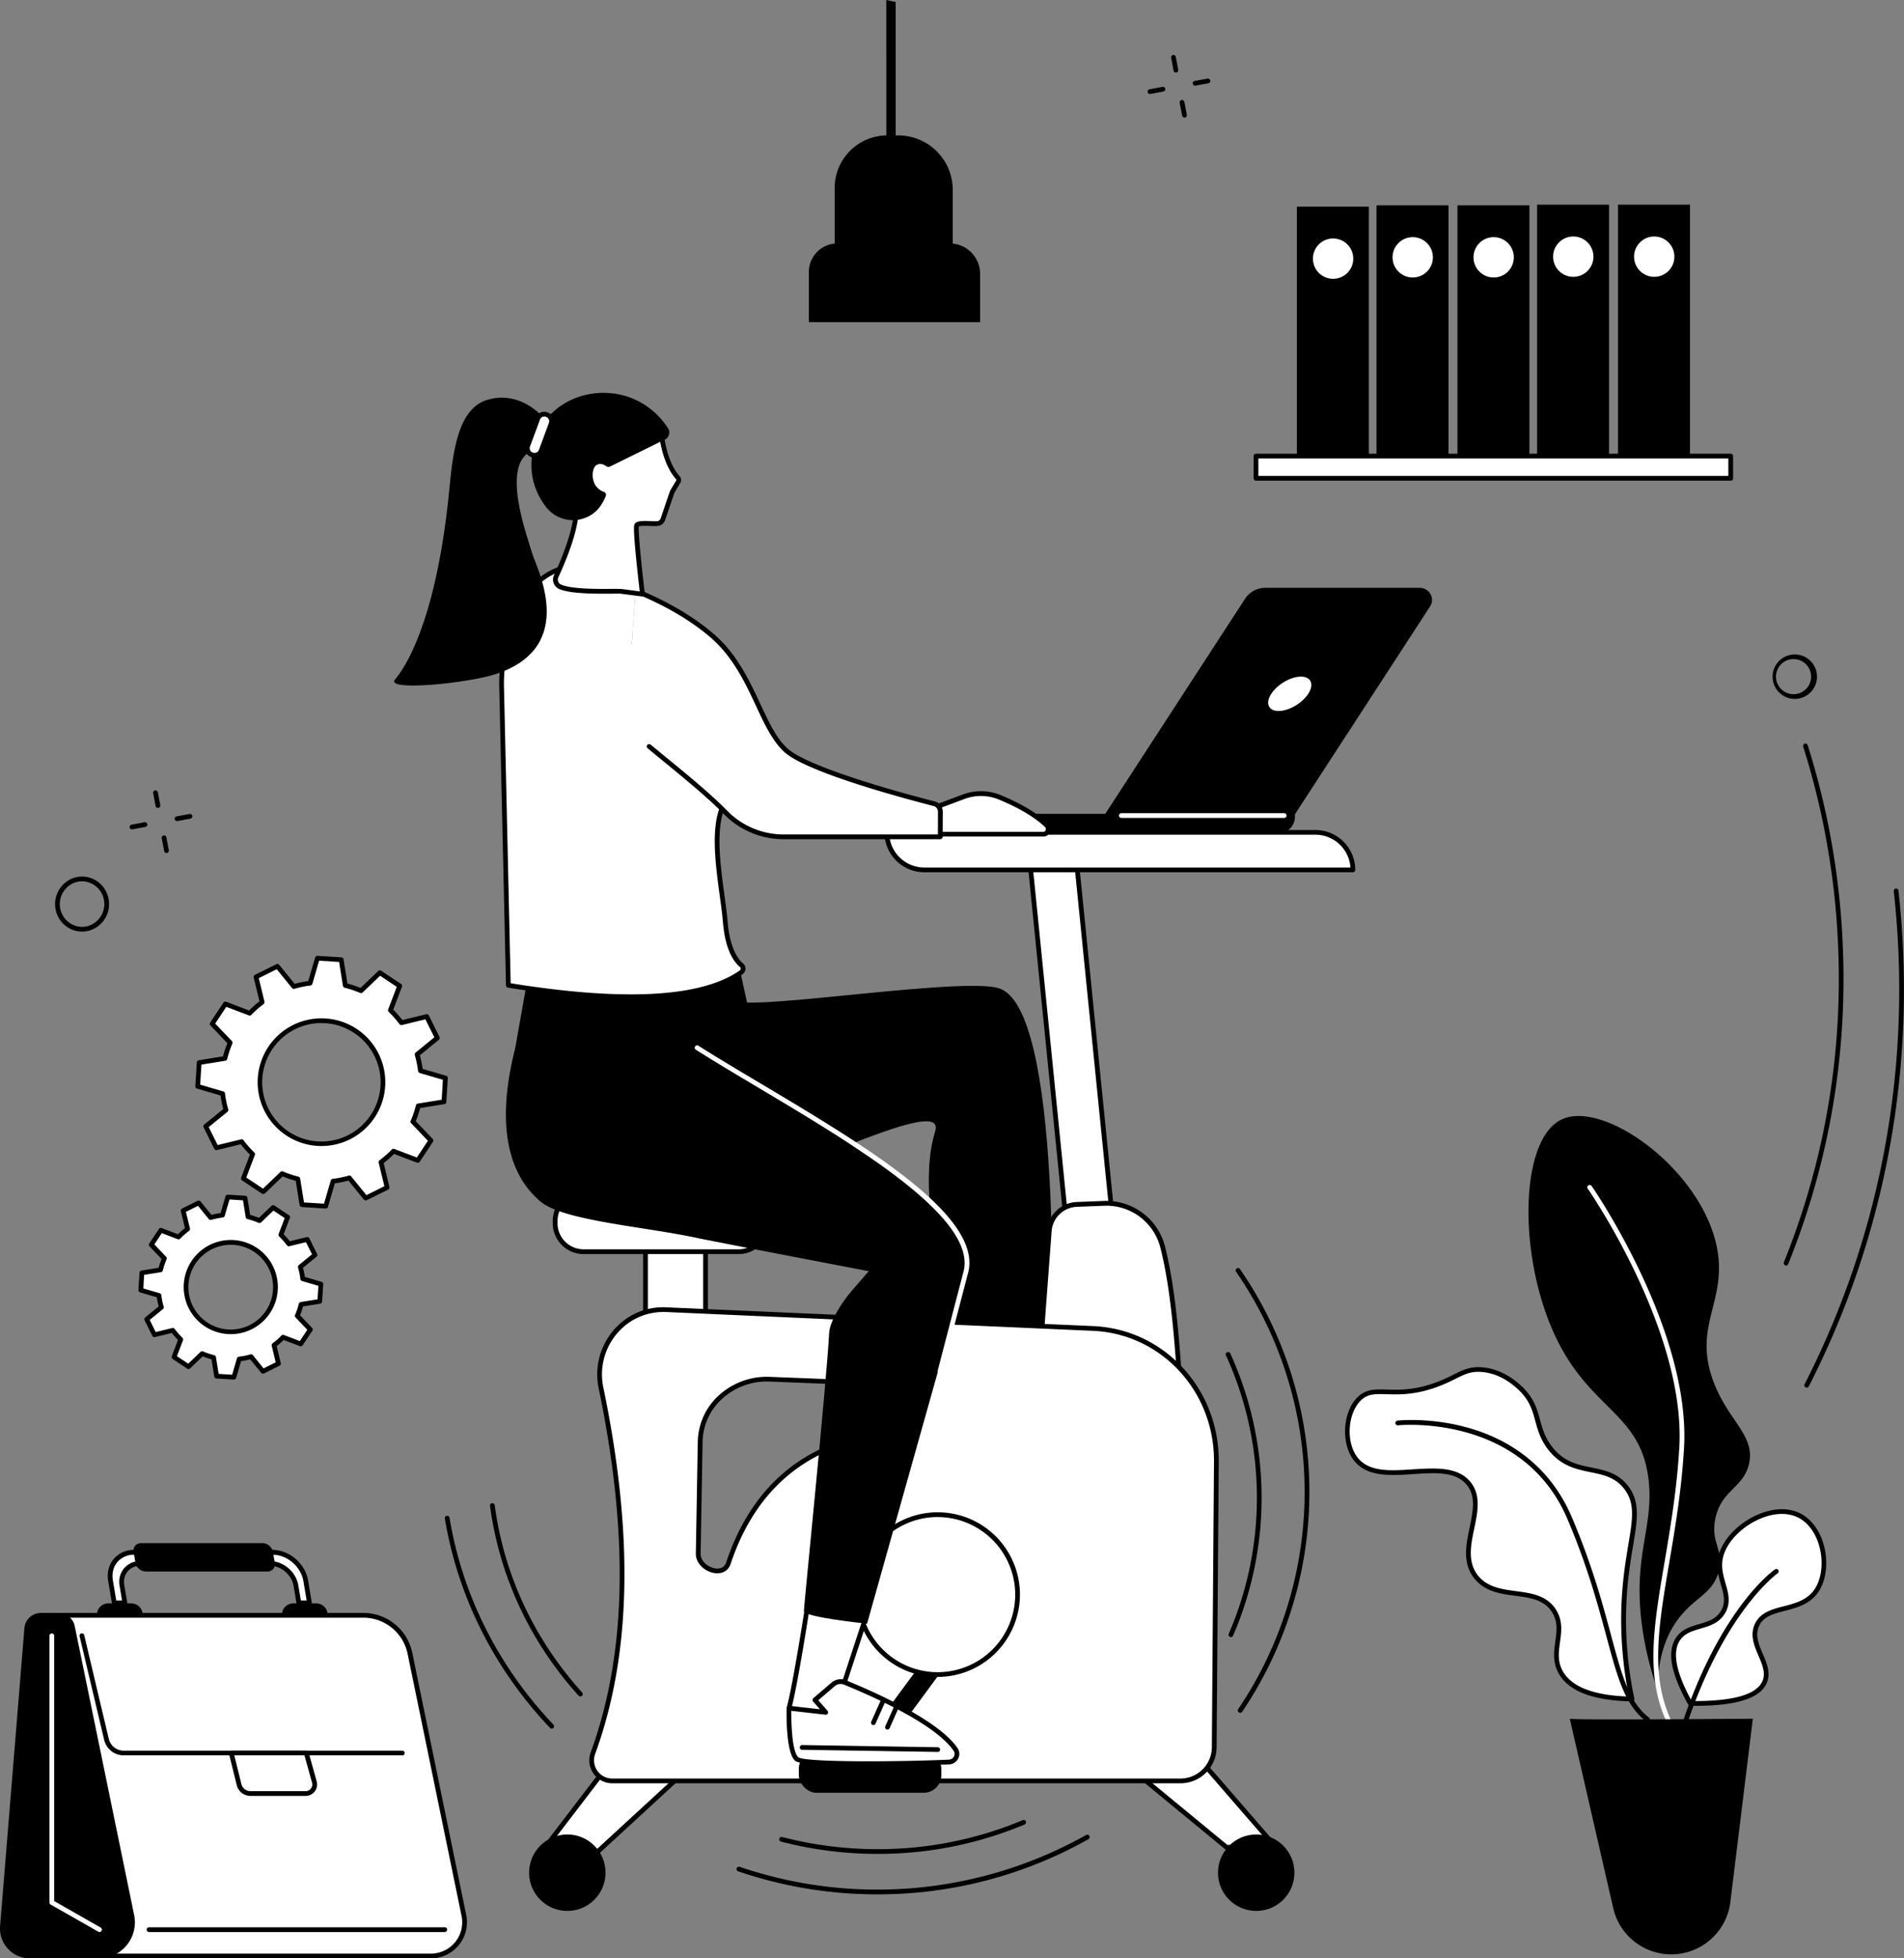 <svg xmlns="http://www.w3.org/2000/svg" viewBox="0 0 1779.82 1830"><rect x="0" y="0" width="1779.82" height="1830" fill="#808080" stroke="none"/><defs><style>.cls-1{fill:#fff;}</style></defs><g id="Layer_2" data-name="Layer 2"><g id="Illustration"><g id="Fitness-focused_workspace" data-name="Fitness-focused workspace"><path d="M688.48,935.78c25.61,7.09,209.49-22.47,244.76-12.44,60.31,17.16,50.47,326.1,49.22,374.07-1.21,46.7-58.87,20.79-65.62,8.5-3.24-5.9-68.25-166-42.66-248.69,12.15-39.24-163.41,57.24-196.2,47.88C570.75,1074.48,644.21,923.54,688.48,935.78Z"></path><rect class="cls-1" x="983.15" y="791.61" width="43.35" height="430.76" transform="translate(2105.41 1908.31) rotate(174.25)"></rect><path d="M1004.82,1225.67a2.23,2.23,0,0,1-2.21-2L959.49,795.08a2.2,2.2,0,0,1,2-2.42l43.13-4.34a2.22,2.22,0,0,1,1.62.48,2.26,2.26,0,0,1,.8,1.5l43.13,428.59a2.22,2.22,0,0,1-2,2.43l-43.13,4.34ZM964.11,796.84,1006.8,1221l38.72-3.9-42.68-424.19Z"></path><path d="M1209.82,761.91H1032.26l131.63-202.45a22.62,22.62,0,0,1,19-10.16H1327c9.15,0,14.71,9.8,9.83,17.31Z"></path><path class="cls-1" d="M1222.89,648.34c-5.77,8.87-18.18,16.06-27.71,16.06s-12.59-7.19-6.82-16.06,18.17-16.07,27.71-16.07S1228.66,639.46,1222.89,648.34Z"></path><path d="M878.13,760.46h332.33a0,0,0,0,1,0,0v2.73a15.62,15.62,0,0,1-15.62,15.62H893.75a15.62,15.62,0,0,1-15.62-15.62v-2.73A0,0,0,0,1,878.13,760.46Z"></path><path class="cls-1" d="M1200.59,764.31h-152.5a2.22,2.22,0,0,1,0-4.43h152.5a2.22,2.22,0,0,1,0,4.43Z"></path><path class="cls-1" d="M864,812.86h400.67a35,35,0,0,0-35.05-35.05H828.93A35.05,35.05,0,0,0,864,812.86Z"></path><path d="M1264.65,815.07H864a37.3,37.3,0,0,1-37.26-37.26,2.21,2.21,0,0,1,2.21-2.21H1229.6a37.3,37.3,0,0,1,37.26,37.26A2.21,2.21,0,0,1,1264.65,815.07ZM831.22,780A32.87,32.87,0,0,0,864,810.64h398.38A32.87,32.87,0,0,0,1229.6,780Z"></path><polygon class="cls-1" points="1114.38 1635.91 1192.7 1726.19 1146.49 1726.19 1040.05 1638.54 1114.38 1635.91"></polygon><path d="M1192.7,1728.41h-46.21a2.22,2.22,0,0,1-1.41-.51l-106.44-87.65a2.22,2.22,0,0,1,1.33-3.93l74.33-2.62a2.18,2.18,0,0,1,1.75.76l78.32,90.28a2.22,2.22,0,0,1-1.67,3.67Zm-45.42-4.43h40.57l-74.45-85.82-67.43,2.38Z"></path><polygon class="cls-1" points="639.66 1655.77 558.46 1730.47 507.89 1728.6 590.94 1620.04 639.66 1655.77"></polygon><path d="M558.46,1732.69h-.08l-50.57-1.87a2.2,2.2,0,0,1-1.92-1.27,2.23,2.23,0,0,1,.24-2.29l83-108.55a2.21,2.21,0,0,1,3.07-.44L641,1654a2.22,2.22,0,0,1,.19,3.42L560,1732.1A2.2,2.2,0,0,1,558.46,1732.69Zm-46.21-6.15,45.39,1.68L636.18,1656l-44.8-32.85Z"></path><rect class="cls-1" x="603.39" y="1145.84" width="56.15" height="107.18" transform="translate(1262.93 2398.87) rotate(180)"></rect><path d="M659.54,1255.24H603.39a2.21,2.21,0,0,1-2.21-2.21V1145.84a2.21,2.21,0,0,1,2.21-2.21h56.15a2.21,2.21,0,0,1,2.21,2.21V1253A2.21,2.21,0,0,1,659.54,1255.24Zm-53.94-4.43h51.72V1148.06H605.6Z"></path><path class="cls-1" d="M972.91,1256.27l7.94-105.91a26.94,26.94,0,0,1,25.85-24.9l25.89-1a53.93,53.93,0,0,1,54.19,40.65c12.47,48.72,15.63,117.55,19.29,185.3Z"></path><path d="M1106.07,1352.68a2.21,2.21,0,0,1-1.28-.41l-133.16-94.19a2.2,2.2,0,0,1-.93-2l7.94-105.92a29.12,29.12,0,0,1,28-26.94l25.88-1a56.52,56.52,0,0,1,56.43,42.32c11.88,46.43,15.39,111.94,18.79,175.3l.56,10.43a2.19,2.19,0,0,1-1.14,2.06A2.14,2.14,0,0,1,1106.07,1352.68Zm-130.86-97.49L1103.62,1346l-.32-5.87c-3.39-63.14-6.89-128.43-18.66-174.43a52,52,0,0,0-52-39l-25.88,1a24.68,24.68,0,0,0-23.73,22.84Z"></path><path class="cls-1" d="M572.51,1664.18h530.75a31.64,31.64,0,0,0,31.77-31.73l2-266.48c.5-66.61-50.47-121.75-115.28-124.58l-399.3-17.57c-38.67-1.69-68.68,34.29-60.63,73.17,27.14,131.1,27.18,246.1-7.51,341.08A19.28,19.28,0,0,0,572.51,1664.18Zm80.2-212.49,1.83-104.47c.58-33.41,29.92-59.8,65-58.43l134.2,5.26c19.09.75,4.21,42.23-14.58,43.77-83.62,6.89-134.44,51.62-158.22,122.94C676.19,1474.86,652.46,1466.18,652.71,1451.69Z"></path><path d="M1103.26,1666.4H572.51a21.49,21.49,0,0,1-20.26-29.09c33.4-91.46,35.83-202.63,7.42-339.87a63.28,63.28,0,0,1,13.76-54.25,60.67,60.67,0,0,1,49.14-21.58l399.3,17.56c66.34,2.9,117.91,58.61,117.39,126.82l-2,266.47A33.79,33.79,0,0,1,1103.26,1666.4ZM619.89,1226a56.34,56.34,0,0,0-43.09,20.08A58.91,58.91,0,0,0,564,1296.54c28.58,138.07,26.09,250-7.6,342.29a17.07,17.07,0,0,0,16.1,23.14h530.75a29.4,29.4,0,0,0,29.56-29.54l2-266.48c.5-65.81-49.21-119.56-113.16-122.35L622.38,1226C621.54,1226,620.71,1226,619.89,1226Zm50.68,244.16a18.89,18.89,0,0,1-3.12-.27c-8.46-1.45-17.12-8.66-17-18.22h0l1.83-104.47a60,60,0,0,1,19.14-42.8,66.54,66.54,0,0,1,48.11-17.8l134.2,5.26c6.72.26,10.83,5,11,12.78.28,13.13-11,34.22-25.49,35.41-79,6.51-131.6,47.36-156.3,121.43C681.15,1467,676.52,1470.14,670.57,1470.14Zm-15.64-18.41c-.13,7.08,6.79,12.66,13.27,13.77,2.49.43,8.52.76,10.59-5.44,25.31-75.91,79.19-117.78,160.14-124.44,10.94-.91,21.68-18.74,21.42-30.91-.11-5.43-2.38-8.28-6.74-8.45L719.4,1291a62.09,62.09,0,0,0-44.89,16.59,55.58,55.58,0,0,0-17.75,39.65Z"></path><rect x="831.97" y="1525.85" width="19.49" height="142.91" transform="translate(571.95 3382.55) rotate(-143.62)"></rect><circle class="cls-1" cx="876.5" cy="1490.12" r="74.7" transform="translate(-318.91 241.24) rotate(-13.28)"></circle><path d="M876.5,1567a76.92,76.92,0,1,1,76.92-76.92A77,77,0,0,1,876.5,1567Zm0-149.4A72.49,72.49,0,1,0,949,1490.12,72.56,72.56,0,0,0,876.5,1417.64Z"></path><rect x="746.74" y="1636.28" width="133.17" height="38.98" rx="16.44" transform="translate(1626.65 3311.54) rotate(180)"></rect><circle cx="1174.28" cy="1749.95" r="35.73"></circle><circle cx="530.31" cy="1749.95" r="35.73"></circle><rect class="cls-1" x="518.94" y="1114.44" width="198.12" height="55.21" rx="26.58" transform="translate(1236.01 2284.1) rotate(-180)"></rect><path d="M690.49,1171.87h-145a28.82,28.82,0,0,1-28.79-28.79V1141a28.82,28.82,0,0,1,28.79-28.79h145A28.82,28.82,0,0,1,719.28,1141v2.06A28.82,28.82,0,0,1,690.49,1171.87Zm-145-55.21A24.38,24.38,0,0,0,521.16,1141v2.06a24.39,24.39,0,0,0,24.36,24.36h145a24.39,24.39,0,0,0,24.36-24.36V1141a24.38,24.38,0,0,0-24.36-24.36Z"></path><path class="cls-1" d="M755.38,1497.52s-11.82,76.78-17.84,98.69c0,0,28.13,4.7,41,8.8l32.09-97.71Z"></path><path d="M778.55,1607.23a2,2,0,0,1-.67-.11c-12.59-4-40.43-8.68-40.71-8.73a2.22,2.22,0,0,1-1.5-1,2.28,2.28,0,0,1-.27-1.78c5.93-21.53,17.67-97.67,17.79-98.44a2.21,2.21,0,0,1,2.57-1.84l55.27,9.78a2.22,2.22,0,0,1,1.72,2.87l-32.09,97.72A2.22,2.22,0,0,1,778.55,1607.23Zm-38.26-12.8c6.69,1.16,25.59,4.57,36.84,7.84L807.74,1509l-50.52-8.93C755.27,1512.65,745.88,1572.26,740.29,1594.43Z"></path><path class="cls-1" d="M737.54,1596.21s-1.06,39.52,7,47.35c6.8,6.6,109.3,4.44,142.63,3a7.62,7.62,0,0,0,6.07-11.78c-8.19-12-32.46-33.36-103.39-62.59a10.74,10.74,0,0,0-11.05,1.79l-17.06,14.6,10.14,11.51Z"></path><path d="M809.38,1650.31c-31.81,0-62.19-1.11-66.37-5.16-8.53-8.27-7.8-44.86-7.68-49a2.19,2.19,0,0,1,.75-1.61,2.22,2.22,0,0,1,1.71-.53l28.65,3.21-6.36-7.22a2.21,2.21,0,0,1,.23-3.14l17.06-14.61a12.89,12.89,0,0,1,13.33-2.15c70.32,29,95.58,50.47,104.38,63.39a9.55,9.55,0,0,1,.61,9.76,9.92,9.92,0,0,1-8.41,5.48C886.55,1648.77,847,1650.31,809.38,1650.31Zm-69.67-51.63c-.14,12.14.74,37.82,6.38,43.29,5.94,5.07,94.66,4.4,141,2.34a5.43,5.43,0,0,0,4.65-3,5.15,5.15,0,0,0-.31-5.28c-8.46-12.42-33.1-33.22-102.4-61.78a8.46,8.46,0,0,0-8.77,1.42l-15.36,13.14,8.66,9.83a2.22,2.22,0,0,1-1.91,3.67Z"></path><path d="M829.56,1616.23a2.22,2.22,0,0,1-2-3.11l8.74-19.65a2.21,2.21,0,0,1,4,1.8l-8.73,19.65A2.22,2.22,0,0,1,829.56,1616.23Z"></path><path d="M816.41,1612a2.21,2.21,0,0,1-2-3.11l8.73-19.64a2.22,2.22,0,1,1,4,1.8l-8.74,19.64A2.22,2.22,0,0,1,816.41,1612Z"></path><path d="M876.49,1637.09h0l-126.72-2a2.22,2.22,0,0,1-2.18-2.26,2.26,2.26,0,0,1,2.25-2.17l126.72,2.06a2.21,2.21,0,0,1,0,4.42Z"></path><path d="M654.11,1157.35c-50.07-11.14-127.38-16.33-149-34.67-41.86-35.51-34.09-98.53-25-137,26.45-112.23,191.59,4.93,192.73,5.21h0c.33.2,22.35,13.13,51.42,30.89l132.48,88.84v0c22.95,20.6,37.79,41.13,45.39,63.75a20,20,0,0,1-22.64,26.06C803.56,1186.59,657.06,1158,654.11,1157.35Z"></path><path d="M902.39,1190.44l-91.86,326.78s-59.07-5.91-59.07-11.81c0-4.76,21.14-213,23.63-259.88.63-11.9,13.41-30.45,21.22-39.46l39.14-45.16Z"></path><polygon points="691.09 903.63 705.53 969.91 479.12 993.53 506.68 838 691.09 903.63"></polygon><path class="cls-1" d="M878.78,1283.19a2.1,2.1,0,0,1-.56-.08,2.2,2.2,0,0,1-1.59-2.7l23.61-90.53c15.68-50.16-98.73-118.32-190.65-173.09-21.16-12.6-41.14-24.51-59.06-35.82a2.22,2.22,0,1,1,2.37-3.75c17.86,11.29,37.82,23.18,59,35.77C810,1071.45,921.19,1137.71,904.5,1191.1l-23.58,90.43A2.22,2.22,0,0,1,878.78,1283.19Z"></path><path class="cls-1" d="M680.36,713.89s3.17,18.85-5.45,41.4c-10.71,28,.55,76.36,3.05,106.34,1.67,20.08,7.29,33.72,15.26,40.42a4.21,4.21,0,0,1-.46,6.63C655.63,934.74,582,938,475.18,920.69L468.86,640.1S466,538.88,536.5,528.48Z"></path><path d="M589.47,933.59q-48.62,0-114.65-10.71a2.21,2.21,0,0,1-1.85-2.14l-6.32-280.59c0-1-2.09-103.29,69.53-113.86a2.18,2.18,0,0,1,2.07.83L682.11,712.53a2.16,2.16,0,0,1,.44,1c.13.79,3.16,19.71-5.57,42.56-7.87,20.6-3.59,52.33.19,80.33,1.22,9.05,2.38,17.59,3,25,1.54,18.54,6.68,32.36,14.47,38.9a6.17,6.17,0,0,1,2.19,5,6.6,6.6,0,0,1-2.8,5.1C672.1,925.88,637.1,933.59,589.47,933.59ZM477.35,918.8c106.42,17.11,178.46,13.1,214.13-11.93a2.19,2.19,0,0,0,.93-1.68,1.79,1.79,0,0,0-.62-1.45c-8.82-7.41-14.37-21.91-16-41.93-.61-7.33-1.75-15.82-3-24.8-3.85-28.53-8.21-60.86.06-82.51a86.59,86.59,0,0,0,5.41-39.72L535.56,530.87c-66.44,11-64.51,108.18-64.49,109.17Z"></path><path class="cls-1" d="M875.22,754l25.61-9.56a45.81,45.81,0,0,1,33.48.48c13.4,5.48,31.57,14.37,44,26.16,3.13,3,1.21,8.37-3,8.37H876.41Z"></path><path d="M975.33,781.71H876.41a2.21,2.21,0,0,1-2.21-2.12L873,754.14a2.22,2.22,0,0,1,1.44-2.18l25.61-9.56a48,48,0,0,1,35.09.51c13.35,5.46,31.94,14.52,44.7,26.6a7.15,7.15,0,0,1,1.72,7.89A6.63,6.63,0,0,1,975.33,781.71Zm-96.81-4.43h96.81a2.27,2.27,0,0,0,2.13-1.51,2.75,2.75,0,0,0-.65-3c-12.27-11.61-30.34-20.39-43.34-25.72a43.66,43.66,0,0,0-31.87-.45l-24.09,9Z"></path><path class="cls-1" d="M594.08,552.08c20.78,8.42,48.44,22,71.39,41.8,38.74,33.34,44.84,85.83,69.61,107.59,21.48,18.86,113.92,43.39,138.14,49.58a7.68,7.68,0,0,1,5.8,7.49L878.94,782H732.36a75.57,75.57,0,0,1-54.21-22.88c-21.41-22-57.58-49.62-92.87-79.4Z"></path><path class="cls-1" d="M585.28,679.7c-42.56-35.93-83.84-75-96.32-111.41l74.13-26.91a281.26,281.26,0,0,1,31,10.7Z"></path><path d="M878.94,784.2H732.36a78.2,78.2,0,0,1-55.8-23.56c-14.71-15.14-36.82-33.23-60.22-52.39l-10.94-9a2.21,2.21,0,0,1,2.81-3.42l10.94,9c23.5,19.23,45.7,37.4,60.59,52.73a73.76,73.76,0,0,0,52.62,22.21H876.74l.07-21.24a5.47,5.47,0,0,0-4.14-5.33c-27.15-7-117.43-31.08-139-50.07-11.31-9.93-18.89-26.17-26.91-43.35-10.06-21.54-21.46-45.95-42.69-64.22-24.15-20.78-53.65-34.73-74.15-42.77a2.21,2.21,0,1,1,1.62-4.12c20.81,8.16,50.8,22.34,75.42,43.54,22,18.89,33.57,43.75,43.81,65.69,8.16,17.48,15.21,32.58,25.83,41.91,16.59,14.57,81.76,34.91,137.22,49.1a9.9,9.9,0,0,1,7.47,9.63L881.16,782A2.23,2.23,0,0,1,878.94,784.2Z"></path><path class="cls-1" d="M618.72,408.65s2.73,24.4,15,37.85a3,3,0,0,1,.31,3.59l-5,8.38a11.9,11.9,0,0,0-1.06,2.29l-8.32,24.47a6,6,0,0,1-5.14,4c-5.21.43-18.4-1.58-19.48,1.88-1.54,5,5.52,64,5.52,64l-20.35-2.62c-14.43,0-44.94,1-56.67-4.21a7.34,7.34,0,0,1-3.64-9.83c6.44-13.75,20.54-46.6,18.67-66.69L526,436.8a30.36,30.36,0,0,1,31.22-29.68Z"></path><path d="M600.53,557.38l-.29,0L580,554.75l-6,0c-16.24.13-40.76.31-51.45-4.42a9.41,9.41,0,0,1-5-5.36,9.52,9.52,0,0,1,.3-7.44C524,524.45,538,492,536.36,472.28l-12.42-34.74a2.32,2.32,0,0,1-.13-.78,32.15,32.15,0,0,1,10-22.78,32.61,32.61,0,0,1,23.49-9.07l61.48,1.53a2.22,2.22,0,0,1,2.14,2c0,.23,2.81,23.85,14.42,36.6a5.27,5.27,0,0,1,.58,6.22l-5,8.37a11,11,0,0,0-.87,1.88l-8.31,24.46a8.18,8.18,0,0,1-7.06,5.52,60.31,60.31,0,0,1-6.53,0c-3.16-.13-9.64-.38-11,.55-.73,4.07,2.32,35.22,5.64,62.94a2.19,2.19,0,0,1-.65,1.83A2.16,2.16,0,0,1,600.53,557.38Zm-20.35-7.06.29,0L598,552.6c-1.67-14.24-6.57-57.34-5.09-62.12,1.26-4.06,8.14-3.79,15.41-3.5a58.86,58.86,0,0,0,6,.06,3.73,3.73,0,0,0,3.23-2.53l8.32-24.46a14.29,14.29,0,0,1,1.26-2.72l5-8.38a.81.81,0,0,0,0-1c-10.7-11.74-14.36-31-15.29-37.17l-59.59-1.49a28.22,28.22,0,0,0-20.32,7.85,27.75,27.75,0,0,0-8.62,19.26l12.38,34.62a2.62,2.62,0,0,1,.12.54c1.92,20.71-12.56,54.34-18.87,67.84a5.12,5.12,0,0,0-.16,4,5,5,0,0,0,2.69,2.86c9.82,4.34,34.73,4.15,49.63,4Z"></path><path d="M624.44,400.12a7.46,7.46,0,0,1-3.2,10.82l-2.52,1.16-48.29,23.79a3.73,3.73,0,0,1-3.8-.27c-2-1.45-5.6-3.24-9.2-.94-5,3.22-6,20.5,7.08,24.92a3,3,0,0,1,1.74,4,56.84,56.84,0,0,1-3.35,6.75c-11.4,19.63-39.09,21.1-52.8,3C500,460,490.54,437.87,501.92,407.5,519.6,360.33,591.82,350.19,624.44,400.12Z"></path><path d="M506.81,389.13s-21.08-25-51.91-15.31-32.41,61.88-36,94.41c-12.59,114.57-40.57,156.28-49.6,166.63-10,11.48,68.79,3.69,95.34-5.36,76.54-26.09,36.24-99.77,32.64-113s-32.12-87.52,3.34-96.2l18-15.31Z"></path><path class="cls-1" d="M497.11,424.9l.38.14a6.53,6.53,0,0,0,8.33-3.86l9.38-25.33a6.44,6.44,0,0,0-3.84-8.29l-.38-.14a6.53,6.53,0,0,0-8.33,3.85l-9.37,25.34A6.45,6.45,0,0,0,497.11,424.9Z"></path><path d="M499.7,427.64a8.61,8.61,0,0,1-3-.52l-.38-.14a8.66,8.66,0,0,1-5.15-11.14l9.38-25.34a8.74,8.74,0,0,1,11.16-5.16l.38.14a8.66,8.66,0,0,1,5.15,11.14L507.9,422A8.75,8.75,0,0,1,499.7,427.64Zm9.06-38.4a4.3,4.3,0,0,0-4,2.8l-9.38,25.34a4.23,4.23,0,0,0,2.52,5.44h0l.38.14a4.31,4.31,0,0,0,5.49-2.54l9.38-25.34a4.23,4.23,0,0,0-2.52-5.44l-.38-.14A4.13,4.13,0,0,0,508.76,389.24Z"></path><path d="M1159.29,1600.53a2.18,2.18,0,0,1-1.24-.38,2.22,2.22,0,0,1-.6-3.07,362.51,362.51,0,0,0-2-408.69,2.21,2.21,0,1,1,3.65-2.51,366.95,366.95,0,0,1,2.08,413.67A2.23,2.23,0,0,1,1159.29,1600.53Z"></path><path d="M515.72,1615.27a2.21,2.21,0,0,1-1.61-.69C462,1559.69,428,1492,415.84,1419a2.21,2.21,0,1,1,4.37-.72c12,72.21,45.57,139,97.11,193.3a2.22,2.22,0,0,1-1.6,3.74Z"></path><path d="M820.31,1770.18a401.77,401.77,0,0,1-130.43-21.57,2.22,2.22,0,0,1,1.44-4.19,399.11,399.11,0,0,0,323.87-29.63,2.22,2.22,0,1,1,2.18,3.86A400.49,400.49,0,0,1,820.31,1770.18Z"></path><path d="M820.29,1732.38a357.69,357.69,0,0,1-90.21-11.5,2.21,2.21,0,1,1,1.11-4.28,353.58,353.58,0,0,0,89.1,11.35,349.19,349.19,0,0,0,135.64-27.07,2.22,2.22,0,1,1,1.71,4.09A353.73,353.73,0,0,1,820.29,1732.38Z"></path><path d="M1150.65,1529.78a2.27,2.27,0,0,1-.88-.18,2.21,2.21,0,0,1-1.15-2.91,320.47,320.47,0,0,0-2.49-259.91,2.22,2.22,0,1,1,4-1.84,324.88,324.88,0,0,1,2.52,263.51A2.22,2.22,0,0,1,1150.65,1529.78Z"></path><path d="M542.49,1585.22a2.19,2.19,0,0,1-1.64-.73c-45.41-50.25-74-111.57-82.78-177.33a2.21,2.21,0,1,1,4.39-.58c8.63,64.87,36.87,125.36,81.68,174.94a2.21,2.21,0,0,1-1.65,3.7Z"></path><path d="M782.7,227.5H887.76a28.42,28.42,0,0,1,28.42,28.42V301a0,0,0,0,1,0,0H756.13a0,0,0,0,1,0,0V254.07A26.58,26.58,0,0,1,782.7,227.5Z"></path><path d="M829.34,126.53h10.33a50.94,50.94,0,0,1,50.94,50.94V251a0,0,0,0,1,0,0H780.25a0,0,0,0,1,0,0v-75.4A49.09,49.09,0,0,1,829.34,126.53Z"></path><polygon points="837.26 154.22 828.49 154.22 828.48 0 837.25 1.88 837.26 154.22"></polygon><rect x="1212.32" y="193.09" width="67.26" height="242.78"></rect><circle class="cls-1" cx="1246.15" cy="241.69" r="18.86"></circle><rect x="1286.74" y="191.86" width="67.26" height="242.78"></rect><circle class="cls-1" cx="1320.58" cy="240.46" r="18.86"></circle><rect x="1362.41" y="191.86" width="67.26" height="242.78"></rect><circle class="cls-1" cx="1396.24" cy="240.46" r="18.86"></circle><rect x="1436.84" y="191.25" width="67.26" height="242.78"></rect><circle class="cls-1" cx="1470.67" cy="239.84" r="18.86"></circle><rect x="1512.5" y="191.25" width="67.26" height="242.78"></rect><circle class="cls-1" cx="1546.33" cy="239.84" r="18.86"></circle><rect class="cls-1" x="1174.09" y="426.19" width="443.75" height="20.75"></rect><rect class="cls-1" x="1174.09" y="426.19" width="443.75" height="20.75"></rect><path d="M1617.84,449.16H1174.09a2.21,2.21,0,0,1-2.21-2.21V426.19a2.21,2.21,0,0,1,2.21-2.21h443.75a2.21,2.21,0,0,1,2.21,2.21V447A2.21,2.21,0,0,1,1617.84,449.16Zm-441.53-4.43h439.32V428.41H1176.31Z"></path><path class="cls-1" d="M70.43,1827.79H402.77a31.51,31.51,0,0,0,30.86-37.86l-50.42-245.1a44.34,44.34,0,0,0-43.43-35.4H54.71Z"></path><path d="M402.77,1830H70.43a2.21,2.21,0,0,1-2.21-2.11L52.5,1509.54a2.21,2.21,0,0,1,.61-1.64,2.18,2.18,0,0,1,1.6-.69H339.78a46.73,46.73,0,0,1,45.6,37.18l50.42,245.1a33.71,33.71,0,0,1-33,40.51Zm-330.23-4.43H402.77a29.29,29.29,0,0,0,28.69-35.19L381,1545.28a42.28,42.28,0,0,0-41.26-33.64H57Z"></path><path d="M27.88,1827.79H92.37a31.51,31.51,0,0,0,30.86-37.86L67.69,1520a13.19,13.19,0,0,0-12.93-10.54H38.18A13.19,13.19,0,0,0,25,1521.56L2.3,1800A25.67,25.67,0,0,0,27.88,1827.79Z"></path><path d="M92.37,1830H27.88A27.88,27.88,0,0,1,.09,1799.85l22.72-278.47a15.5,15.5,0,0,1,15.36-14.17H54.76a15.48,15.48,0,0,1,15.1,12.31l55.54,270a33.71,33.71,0,0,1-33,40.51Zm-54.2-318.36a11.06,11.06,0,0,0-11,10.1L4.51,1800.22a23.44,23.44,0,0,0,23.37,25.35H92.37a29.29,29.29,0,0,0,28.69-35.19l-55.54-270a11,11,0,0,0-10.76-8.78Z"></path><path d="M375.92,1640.3H115.71a18.79,18.79,0,0,1-18.35-14.51L74.42,1529a2.21,2.21,0,0,1,4.31-1l22.94,96.83a14.37,14.37,0,0,0,14,11.1H375.92a2.22,2.22,0,1,1,0,4.43Z"></path><path class="cls-1" d="M216.14,1638.09l7.29,29.4a11,11,0,0,0,10.73,8.49H285.7a8.48,8.48,0,0,0,8.17-10.76l-7.55-27.13Z"></path><path d="M285.7,1678.19H234.16A13.19,13.19,0,0,1,221.28,1668L214,1638.62a2.22,2.22,0,0,1,2.15-2.75h70.18a2.23,2.23,0,0,1,2.14,1.62l7.55,27.14a10.69,10.69,0,0,1-10.31,13.56ZM219,1640.3l6.61,26.66a8.79,8.79,0,0,0,8.58,6.8H285.7a6.26,6.26,0,0,0,6-7.94l-7.1-25.52Z"></path><path d="M415.9,1805.38H139.46a2.22,2.22,0,1,1,0-4.43H415.9a2.22,2.22,0,0,1,0,4.43Z"></path><path d="M274.11,1498.3h21.58a10.56,10.56,0,0,1,10.56,10.56H263.56A10.55,10.55,0,0,1,274.11,1498.3Z"></path><path d="M101.17,1498.3h21.58a10.56,10.56,0,0,1,10.56,10.56H90.62A10.55,10.55,0,0,1,101.17,1498.3Z"></path><path class="cls-1" d="M106.81,1497.73l-3.48-20.65c-2.47-14.65,7.41-26.52,22.06-26.52H254.78c14.65,0,28.52,11.87,31,26.52l3.48,20.65h-9.91l-2.7-16.07c-1.92-11.4-12.72-20.64-24.12-20.64H131.17c-11.4,0-19.09,9.24-17.17,20.64l2.71,16.07Z"></path><path d="M289.25,1500h-9.91a2.21,2.21,0,0,1-2.18-1.85L274.45,1482c-1.74-10.37-11.58-18.8-21.93-18.8H131.17a15.08,15.08,0,0,0-11.8,5.16,15.57,15.57,0,0,0-3.18,12.9l2.7,16.08a2.19,2.19,0,0,1-.49,1.79,2.21,2.21,0,0,1-1.69.79h-9.9a2.22,2.22,0,0,1-2.19-1.85l-3.47-20.65c-1.32-7.81.53-15.16,5.21-20.69a24.38,24.38,0,0,1,19-8.42H254.78c15.66,0,30.54,12.73,33.17,28.37l3.48,20.66a2.19,2.19,0,0,1-.49,1.79A2.21,2.21,0,0,1,289.25,1500Zm-8-4.43h5.41l-3.05-18.07c-2.28-13.61-15.21-24.68-28.8-24.68H125.39a20.07,20.07,0,0,0-15.65,6.85c-3.82,4.52-5.32,10.59-4.23,17.09l3.17,18.81h5.41L111.82,1482a19.92,19.92,0,0,1,4.17-16.5,19.45,19.45,0,0,1,15.18-6.73H252.52c12.42,0,24.21,10.09,26.3,22.49Z"></path><path d="M131.81,1442H245.48a10.22,10.22,0,0,1,9.69,8.29l1.67,9.93a6.83,6.83,0,0,1-6.9,8.29H136.28a10.22,10.22,0,0,1-9.69-8.29l-1.67-9.93A6.82,6.82,0,0,1,131.81,1442Z"></path><path class="cls-1" d="M93,1805.38a2.25,2.25,0,0,1-1.09-.29L47.33,1779.7a2.21,2.21,0,0,1-1.11-1.92V1528.45a2.22,2.22,0,0,1,4.43,0v248l43.43,24.75a2.21,2.21,0,0,1-1.1,4.14Z"></path><path d="M1117.14,80.05a2.22,2.22,0,0,1-.4-4.4l12-2.21a2.21,2.21,0,1,1,.8,4.35l-12,2.22A2.85,2.85,0,0,1,1117.14,80.05Z"></path><path d="M1075,87.81a2.21,2.21,0,0,1-.4-4.39l12.05-2.22a2.21,2.21,0,1,1,.8,4.35l-12,2.22A1.9,1.9,0,0,1,1075,87.81Z"></path><path d="M1099.23,67.78a2.22,2.22,0,0,1-2.18-1.8l-2.28-12a2.21,2.21,0,1,1,4.35-.82l2.28,12a2.22,2.22,0,0,1-1.76,2.59A2,2,0,0,1,1099.23,67.78Z"></path><path d="M1107.23,109.89a2.21,2.21,0,0,1-2.17-1.8l-2.29-12a2.21,2.21,0,0,1,4.35-.83l2.29,12a2.21,2.21,0,0,1-1.76,2.59A2,2,0,0,1,1107.23,109.89Z"></path><path d="M1669.61,1182.55a2.19,2.19,0,0,1-.83-.16,2.22,2.22,0,0,1-1.23-2.88c39.86-99,56.64-203.54,49.88-310.83a716.39,716.39,0,0,0-31.85-171,2.21,2.21,0,1,1,4.22-1.33,720.43,720.43,0,0,1,32,172c6.8,108-10.09,213.19-50.19,312.77A2.22,2.22,0,0,1,1669.61,1182.55Z"></path><path d="M1688.92,1296.67a2.15,2.15,0,0,1-1-.25,2.21,2.21,0,0,1-1-3c72.27-141.35,101.09-300.64,83.33-460.65a2.21,2.21,0,1,1,4.4-.49c17.85,160.88-11.12,321-83.79,463.16A2.23,2.23,0,0,1,1688.92,1296.67Z"></path><path d="M1677.07,653.08a20.76,20.76,0,1,1,1.34,0C1678,653.06,1677.52,653.08,1677.07,653.08Zm0-37.19c-.34,0-.69,0-1,0a16.41,16.41,0,1,0,1,0Z"></path><path d="M165.56,767.25a2.21,2.21,0,0,1-.4-4.39l12-2.22A2.22,2.22,0,1,1,178,765l-12,2.21A1.87,1.87,0,0,1,165.56,767.25Z"></path><path d="M123.4,775a2.22,2.22,0,0,1-.4-4.4l12-2.22a2.22,2.22,0,1,1,.8,4.36l-12,2.22A2.85,2.85,0,0,1,123.4,775Z"></path><path d="M147.64,755a2.21,2.21,0,0,1-2.17-1.8l-2.29-12a2.21,2.21,0,1,1,4.35-.83l2.29,12a2.21,2.21,0,0,1-1.76,2.59A2,2,0,0,1,147.64,755Z"></path><path d="M155.64,797.1a2.21,2.21,0,0,1-2.17-1.8l-2.29-12a2.21,2.21,0,0,1,4.35-.82l2.29,12a2.22,2.22,0,0,1-1.76,2.59A2,2,0,0,1,155.64,797.1Z"></path><path d="M76.73,870.53a24.69,24.69,0,0,1-9-1.7,25.23,25.23,0,0,1-14.1-13.67,25.91,25.91,0,0,1,12.92-33.85,24.67,24.67,0,0,1,19.17-.5,25.24,25.24,0,0,1,14.1,13.68A25.9,25.9,0,0,1,86.9,868.33,24.64,24.64,0,0,1,76.73,870.53Zm0-47a20.42,20.42,0,0,0-8.36,1.8h0a21.48,21.48,0,0,0-10.67,28.06A20.89,20.89,0,0,0,69.34,864.7a20.22,20.22,0,0,0,15.75-.41,21.47,21.47,0,0,0,10.67-28,20.87,20.87,0,0,0-11.65-11.3A20.35,20.35,0,0,0,76.72,823.55Zm-9.27-.22h0Z"></path><path class="cls-1" d="M1580.06,1591.74c-19.63-35.08-17.19-51.52-11.59-60,10-15.19,32.26-8.79,42.14-25.28,10.16-17-8.26-32.39-1.41-54.14,8.1-25.73,48.3-50,74.1-35.42,22.07,12.47,27.88,50.1,14.75,69.54-14.56,21.57-46.65,12.15-55.69,32.25-8.32,18.5,14.55,36,7.23,53.09C1645.39,1581.53,1630.73,1592.38,1580.06,1591.74Z"></path><path d="M1584.34,1594l-4.31,0a2.22,2.22,0,0,1-1.91-1.14c-16.23-29-20-49.41-11.51-62.34,5.31-8.09,13.65-10.53,21.72-12.89s15.76-4.6,20.38-12.32c4.76-8,2.58-15.59,0-24.43-2.43-8.49-5.18-18.1-1.67-29.23,4.76-15.11,20.13-30.07,38.26-37.22,14.47-5.71,28.33-5.52,39,.54,10.11,5.7,17.8,17,21.1,31,3.59,15.25,1.45,31.22-5.6,41.66-7.75,11.48-20.22,14.72-31.21,17.58s-20.22,5.26-24.3,14.34c-3.87,8.6-.27,17,3.55,26,3.75,8.79,7.63,17.88,3.69,27.07C1645.46,1587,1623.43,1594,1584.34,1594Zm-3-4.45c38.47.33,60.72-5.94,66.18-18.69,3.2-7.44-.15-15.28-3.69-23.58-4-9.42-8.19-19.16-3.52-29.54,5-11,16.27-14,27.22-16.8,10.74-2.8,21.84-5.68,28.66-15.78,6.38-9.45,8.28-24.07,5-38.17-3-12.82-9.93-23.1-19-28.2-9.52-5.38-22-5.48-35.23-.27-17,6.69-31.29,20.52-35.67,34.43-3.1,9.86-.66,18.41,1.71,26.68,2.58,9,5.24,18.32-.51,27.92-5.51,9.21-14.37,11.8-22.94,14.31-7.63,2.23-14.84,4.34-19.25,11.06C1563,1544,1566.75,1563.07,1581.37,1589.54Z"></path><path d="M1576.37,1608.27a2.08,2.08,0,0,1-.73-.13,2.21,2.21,0,0,1-1.37-2.81c36-103.91,83-137.49,85-138.87a2.22,2.22,0,0,1,2.53,3.64c-.48.33-47.89,34.3-83.33,136.68A2.23,2.23,0,0,1,1576.37,1608.27Z"></path><path d="M1549.62,1579.64c-.21-32.77,9.17-52.72,17.78-64.88,15.71-22.19,33.12-24.47,39.11-45.91,5.66-20.25-7.59-26.38-3.15-49.18,5.28-27.16,26.13-29,31.5-51.39,6.54-27.21-20.36-41-33.86-79.18-17.47-49.43,11.49-71.8,4.87-117.95-10.75-74.92-105.41-144-145.89-125.15-38.18,17.75-41,119.56-10.11,193.53,32.89,78.84,83.82,77.71,91.23,143.61,5.12,45.54-16.27,72.24-5.27,142.23A303.29,303.29,0,0,0,1549.62,1579.64Z"></path><path class="cls-1" d="M1559.65,1609.76a2.22,2.22,0,0,1-2-1.29c-19.63-42.88-11.66-89.91-1.56-149.46,5.32-31.32,11.34-66.83,13.67-105.92,6.49-109-84.54-240.85-85.46-242.17a2.22,2.22,0,1,1,3.63-2.54c.93,1.34,92.84,134.44,86.25,245-2.34,39.33-8.39,75-13.72,106.4-10,58.8-17.85,105.24,1.22,146.87a2.22,2.22,0,0,1-1.09,2.94A2.15,2.15,0,0,1,1559.65,1609.76Z"></path><path class="cls-1" d="M1525.46,1587.63A356,356,0,0,1,1518,1499c2.51-60.38,19.28-86.07,2.43-108.64-18.57-24.87-49.83-8.21-72-37.8-15.09-20.18-7.53-37.22-28.26-56.21-4-3.62-16.81-15.08-35-16.49-16.84-1.3-22.79,7.25-44.26,14.74-38.92,13.58-56.27-1.63-70.58,12.65-12.66,12.65-15.19,40.65-3.11,56.1,22.76,29.1,83-4.79,105.53,22.81,19.29,23.56-14,61.29,7.15,87.56,19,23.66,57.09,6.83,72.7,31.6,11.93,18.94-4.78,37.59,6.28,57.34C1470.46,1583.28,1502.21,1587.22,1525.46,1587.63Z"></path><path d="M1525.46,1589.84h0c-36.06-.63-59.09-9.4-68.42-26.07-5.82-10.39-4.45-20.34-3.13-30,1.29-9.44,2.52-18.35-3.1-27.27-7.39-11.72-20.42-13.46-34.22-15.3-14-1.86-28.43-3.79-38.33-16.1-11.45-14.25-7.9-31.27-4.46-47.73,3.12-15,6.07-29.12-2.67-39.81-10.43-12.74-29.68-11.45-50-10.09-21.27,1.43-43.27,2.9-55.51-12.76s-10.73-45,3.29-59c7.83-7.82,16.59-7.56,27.68-7.24s24.65.72,43.73-5.94a146.61,146.61,0,0,0,18.35-8c8.67-4.32,15.52-7.73,26.81-6.86,8.79.68,22.23,4.2,36.28,17.07,12.08,11.06,15,21.72,17.8,32,2.14,7.84,4.35,16,10.74,24.49,11,14.76,24.57,17.51,37.66,20.17,12.25,2.49,24.92,5.06,34.31,17.64,11,14.81,8.38,30.84,4.33,55.12-2.4,14.39-5.39,32.3-6.33,54.93a354.79,354.79,0,0,0,7.45,88.05,2.22,2.22,0,0,1-2.17,2.67ZM1339,1372.26c14.15,0,27.17,2.32,35.52,12.52,10.08,12.33,6.77,28.19,3.57,43.52s-6.56,31.43,3.59,44.06c8.78,10.93,22.34,12.73,35.45,14.48,14.21,1.89,28.9,3.85,37.39,17.33,6.48,10.28,5.08,20.42,3.74,30.23-1.28,9.32-2.49,18.11,2.6,27.2,8.28,14.79,29.09,22.77,61.87,23.75a358.92,358.92,0,0,1-7-86.41c1-22.91,4-41,6.39-55.48,4-24,6.41-38.44-3.51-51.74-8.38-11.22-19.68-13.52-31.64-16-13.26-2.69-28.28-5.75-40.33-21.86-6.89-9.21-9.22-17.73-11.47-26-2.76-10.14-5.37-19.71-16.51-29.92-10.54-9.64-21.85-15-33.63-15.91-10.08-.78-15.81,2.08-24.49,6.41a151.29,151.29,0,0,1-18.87,8.21c-19.85,6.93-34,6.52-45.32,6.19-10.8-.32-17.95-.53-24.42,5.94-12.39,12.36-13.87,39.19-2.93,53.16,10.8,13.81,30.68,12.48,51.72,11.07C1326.85,1372.68,1333,1372.26,1339,1372.26Z"></path><path d="M1539.94,1608.86a2.2,2.2,0,0,1-1.35-.46c-19.73-15.25-26.56-40.64-36.89-79.07-7.82-29-17.54-65.21-36.34-109.5-42.21-99.43-157.38-88.07-158.54-87.94a2.21,2.21,0,1,1-.48-4.4c1.21-.14,30.18-3.16,65,6.39,32.21,8.84,75.38,30.63,98.12,84.22,18.93,44.57,28.7,80.9,36.55,110.08,10.1,37.56,16.77,62.38,35.32,76.72a2.21,2.21,0,0,1,.39,3.1A2.18,2.18,0,0,1,1539.94,1608.86Z"></path><path d="M1467.4,1606.05c3.25,1.45,171.11,0,171.11,0l-21,171.29A55.66,55.66,0,0,1,1508,1783Z"></path><path class="cls-1" d="M294.43,1172.69l-7.21-14.52-17.19,4.2a66.57,66.57,0,0,0-7.46-8.48l6.3-16.53-13.5-9-12.79,12.23a68.16,68.16,0,0,0-10.69-3.59l-2.81-17.49-16.17-1-4.95,17a67.8,67.8,0,0,0-11.06,2.25L185.73,1124l-14.51,7.21,4.2,17.2a66.57,66.57,0,0,0-8.48,7.46l-16.51-6.3-9,13.5,12.23,12.8a68.51,68.51,0,0,0-3.59,10.69l-17.47,2.81-1,16.18,17,5a66.88,66.88,0,0,0,2.25,11.07l-13.72,11.17,7.21,14.52,17.19-4.19a67.28,67.28,0,0,0,7.45,8.48l-6.29,16.52,13.5,9L189,1264.84a67.07,67.07,0,0,0,10.68,3.6l2.81,17.49,16.17,1,5-17a67,67,0,0,0,11.06-2.26l11.16,13.74,14.51-7.21-4.2-17.2a68.16,68.16,0,0,0,8.48-7.46l16.51,6.3,9-13.5-12.23-12.81a68.16,68.16,0,0,0,3.59-10.69l17.47-2.81,1-16.18-17-5a66.91,66.91,0,0,0-2.26-11.07Zm-60.09,67.42a41.73,41.73,0,1,1,18.78-55.94A41.7,41.7,0,0,1,234.34,1240.11Z"></path><path d="M218.64,1289.15h-.14l-16.16-1a2.22,2.22,0,0,1-2.05-1.86l-2.58-16.06a70.09,70.09,0,0,1-8.25-2.77l-11.74,11.23a2.21,2.21,0,0,1-2.76.24l-13.5-9a2.22,2.22,0,0,1-.84-2.64l5.78-15.16a69.65,69.65,0,0,1-5.76-6.56l-15.78,3.85a2.21,2.21,0,0,1-2.5-1.16l-7.22-14.52a2.21,2.21,0,0,1,.59-2.7l12.6-10.26a69.34,69.34,0,0,1-1.75-8.55L131,1207.71a2.23,2.23,0,0,1-1.59-2.27l1-16.17a2.22,2.22,0,0,1,1.86-2l16-2.58a70.09,70.09,0,0,1,2.77-8.25l-11.23-11.76a2.22,2.22,0,0,1-.24-2.75l9-13.51a2.21,2.21,0,0,1,2.63-.84l15.16,5.78a69.56,69.56,0,0,1,6.54-5.76l-3.85-15.79a2.21,2.21,0,0,1,1.17-2.5l14.5-7.21a2.22,2.22,0,0,1,2.71.58l10.25,12.61a69.14,69.14,0,0,1,8.54-1.74l4.55-15.58a2.2,2.2,0,0,1,2.26-1.59l16.17,1a2.23,2.23,0,0,1,2.05,1.86l2.58,16a71.88,71.88,0,0,1,8.24,2.78l11.75-11.23a2.21,2.21,0,0,1,2.75-.25l13.5,9a2.22,2.22,0,0,1,.85,2.63l-5.78,15.17a69.69,69.69,0,0,1,5.76,6.55l15.77-3.85a2.22,2.22,0,0,1,2.51,1.17l7.21,14.52a2.2,2.2,0,0,1-.59,2.7l-12.59,10.25a70.06,70.06,0,0,1,1.74,8.55l15.57,4.56a2.2,2.2,0,0,1,1.59,2.26l-1,16.18a2.21,2.21,0,0,1-1.86,2l-16,2.58a70.09,70.09,0,0,1-2.77,8.25l11.23,11.76a2.2,2.2,0,0,1,.25,2.75l-9,13.5a2.22,2.22,0,0,1-2.64.85l-15.15-5.79a69.52,69.52,0,0,1-6.55,5.76l3.85,15.79a2.21,2.21,0,0,1-1.16,2.51l-14.51,7.21a2.2,2.2,0,0,1-2.7-.59l-10.26-12.6a71.28,71.28,0,0,1-8.53,1.74l-4.55,15.58A2.22,2.22,0,0,1,218.64,1289.15Zm-14.26-5.32,12.63.79,4.46-15.27a2.21,2.21,0,0,1,1.87-1.58,66.39,66.39,0,0,0,10.7-2.18,2.18,2.18,0,0,1,2.33.73l10,12.36,11.34-5.64L254,1257.56a2.22,2.22,0,0,1,.83-2.3,65.37,65.37,0,0,0,8.2-7.21,2.2,2.2,0,0,1,2.39-.54l14.86,5.67,7-10.55-11-11.53a2.18,2.18,0,0,1-.43-2.4,67.28,67.28,0,0,0,3.47-10.35,2.23,2.23,0,0,1,1.8-1.66l15.72-2.52.79-12.65-15.26-4.46a2.21,2.21,0,0,1-1.58-1.87,65.44,65.44,0,0,0-2.18-10.71,2.19,2.19,0,0,1,.73-2.33l12.35-10.06L286,1160.75l-15.47,3.77a2.22,2.22,0,0,1-2.3-.83,65.47,65.47,0,0,0-7.21-8.21,2.22,2.22,0,0,1-.54-2.38l5.67-14.87-10.55-7-11.51,11a2.19,2.19,0,0,1-2.41.43,66.81,66.81,0,0,0-10.34-3.47,2.22,2.22,0,0,1-1.65-1.8l-2.53-15.74-12.64-.79-4.46,15.27a2.21,2.21,0,0,1-1.87,1.58,65,65,0,0,0-10.69,2.18,2.22,2.22,0,0,1-2.34-.73l-10.05-12.36-11.34,5.63,3.78,15.49a2.22,2.22,0,0,1-.83,2.3,65.28,65.28,0,0,0-8.2,7.21,2.22,2.22,0,0,1-2.38.54l-14.86-5.67-7,10.55,11,11.52a2.23,2.23,0,0,1,.43,2.41,66.5,66.5,0,0,0-3.48,10.34,2.2,2.2,0,0,1-1.8,1.66l-15.72,2.53L134,1204l15.27,4.47a2.2,2.2,0,0,1,1.57,1.87A65.14,65.14,0,0,0,153,1221a2.21,2.21,0,0,1-.73,2.34l-12.35,10.05,5.63,11.35L161,1241a2.2,2.2,0,0,1,2.31.83,65.21,65.21,0,0,0,7.2,8.2,2.2,2.2,0,0,1,.54,2.39l-5.66,14.87,10.54,7,11.52-11a2.23,2.23,0,0,1,2.41-.43,66,66,0,0,0,10.33,3.48,2.22,2.22,0,0,1,1.66,1.8Zm11.45-37.13a44,44,0,1,1,19.5-4.61l-1-2,1,2A43.65,43.65,0,0,1,215.83,1246.7Zm-.1-83.5a39.6,39.6,0,1,0,12.62,2.08A39.24,39.24,0,0,0,215.73,1163.2Z"></path><path class="cls-1" d="M408.8,969.91l-9.93-20-23.65,5.77A93.16,93.16,0,0,0,365,944l8.66-22.73L355.05,909l-17.6,16.83a93.7,93.7,0,0,0-14.7-4.94l-3.87-24.06-22.24-1.4-6.82,23.36a92.15,92.15,0,0,0-15.22,3.1L259.24,903l-20,9.92,5.77,23.67a92.43,92.43,0,0,0-11.66,10.26l-22.72-8.67-12.33,18.58,16.83,17.62A94.16,94.16,0,0,0,210.23,989l-24,3.86-1.39,22.26,23.34,6.83a92.26,92.26,0,0,0,3.1,15.23l-18.88,15.37,9.92,20,23.65-5.77a92.53,92.53,0,0,0,10.26,11.67l-8.66,22.73,18.57,12.34,17.6-16.83a94.16,94.16,0,0,0,14.71,4.94l3.86,24.06,22.25,1.4,6.82-23.36a91.82,91.82,0,0,0,15.21-3.1l15.37,18.9,20-9.92L356.11,1086a92.43,92.43,0,0,0,11.66-10.26l22.72,8.67,12.33-18.58L386,1048.17a93.82,93.82,0,0,0,4.94-14.71l24-3.86,1.39-22.26L393,1000.51a93.33,93.33,0,0,0-3.11-15.23Zm-82.68,92.76a57.41,57.41,0,1,1,25.84-77A57.37,57.37,0,0,1,326.12,1062.67Z"></path><path d="M304.52,1129.32h-.14l-22.24-1.4a2.21,2.21,0,0,1-2.05-1.86l-3.64-22.62a96.65,96.65,0,0,1-12.27-4.13l-16.54,15.83a2.22,2.22,0,0,1-2.76.25l-18.57-12.34a2.22,2.22,0,0,1-.85-2.64L233.6,1079a96.6,96.6,0,0,1-8.56-9.75l-22.23,5.43a2.21,2.21,0,0,1-2.51-1.17l-9.92-20a2.23,2.23,0,0,1,.58-2.71l17.76-14.45a94.58,94.58,0,0,1-2.6-12.71l-21.94-6.42a2.22,2.22,0,0,1-1.59-2.26L184,992.77a2.21,2.21,0,0,1,1.86-2l22.6-3.64a97.14,97.14,0,0,1,4.12-12.27l-15.82-16.57a2.21,2.21,0,0,1-.25-2.75l12.33-18.58a2.21,2.21,0,0,1,2.64-.85l21.36,8.15a96.35,96.35,0,0,1,9.73-8.56l-5.43-22.25a2.22,2.22,0,0,1,1.17-2.51l20-9.92a2.21,2.21,0,0,1,2.7.58l14.45,17.77a94.72,94.72,0,0,1,12.7-2.59l6.41-22a2.23,2.23,0,0,1,2.27-1.59l22.24,1.4a2.21,2.21,0,0,1,2.05,1.86l3.64,22.62A97.19,97.19,0,0,1,337,923.19l16.54-15.83a2.22,2.22,0,0,1,2.76-.25l18.57,12.34a2.24,2.24,0,0,1,.85,2.64l-8.14,21.37a96.6,96.6,0,0,1,8.56,9.75l22.23-5.43a2.21,2.21,0,0,1,2.51,1.17l9.92,20a2.22,2.22,0,0,1-.59,2.71l-17.75,14.45a96.49,96.49,0,0,1,2.6,12.71l21.94,6.42a2.22,2.22,0,0,1,1.59,2.26l-1.39,22.27a2.21,2.21,0,0,1-1.86,2l-22.6,3.64a96.8,96.8,0,0,1-4.13,12.28l15.83,16.56a2.2,2.2,0,0,1,.24,2.75l-12.32,18.58a2.22,2.22,0,0,1-2.64.85l-21.36-8.15a96.35,96.35,0,0,1-9.73,8.56L364,1109.1a2.2,2.2,0,0,1-1.16,2.51l-20,9.92a2.23,2.23,0,0,1-2.71-.58l-14.44-17.77a95.36,95.36,0,0,1-12.7,2.59l-6.41,22A2.22,2.22,0,0,1,304.52,1129.32Zm-20.34-5.71,18.71,1.17,6.32-21.65a2.24,2.24,0,0,1,1.87-1.58,90.56,90.56,0,0,0,14.85-3,2.21,2.21,0,0,1,2.34.72l14.25,17.53,16.79-8.35L354,1086.49a2.21,2.21,0,0,1,.83-2.31,90.45,90.45,0,0,0,11.38-10,2.22,2.22,0,0,1,2.39-.54l21.07,8L400,1066l-15.6-16.34a2.2,2.2,0,0,1-.44-2.4,91.57,91.57,0,0,0,4.83-14.37,2.21,2.21,0,0,1,1.8-1.65l22.29-3.59L414,1009l-21.64-6.34a2.2,2.2,0,0,1-1.58-1.87,91.76,91.76,0,0,0-3-14.86,2.23,2.23,0,0,1,.73-2.34L406,969.31l-8.35-16.81-21.93,5.36a2.21,2.21,0,0,1-2.3-.84,92.07,92.07,0,0,0-10-11.39,2.19,2.19,0,0,1-.54-2.39l8-21.08L355.3,911.78,339,927.4a2.24,2.24,0,0,1-2.41.43A91.12,91.12,0,0,0,322.22,923a2.23,2.23,0,0,1-1.66-1.8L317,898.89l-18.71-1.17L292,919.37a2.24,2.24,0,0,1-1.87,1.58,89.46,89.46,0,0,0-14.86,3,2.23,2.23,0,0,1-2.34-.73l-14.24-17.53-16.79,8.35L247.2,936a2.22,2.22,0,0,1-.83,2.3,90.45,90.45,0,0,0-11.38,10,2.22,2.22,0,0,1-2.39.54l-21.07-8-10.37,15.63,15.61,16.34a2.18,2.18,0,0,1,.43,2.4,92.58,92.58,0,0,0-4.82,14.37,2.23,2.23,0,0,1-1.8,1.66l-22.29,3.58-1.17,18.73,21.64,6.33a2.2,2.2,0,0,1,1.58,1.87,90.71,90.71,0,0,0,3,14.86,2.23,2.23,0,0,1-.73,2.34l-17.51,14.25,8.35,16.81,21.93-5.35a2.19,2.19,0,0,1,2.3.83,90.55,90.55,0,0,0,10,11.39,2.22,2.22,0,0,1,.54,2.39l-8,21.08,15.62,10.38,16.32-15.61a2.22,2.22,0,0,1,2.41-.44,90.78,90.78,0,0,0,14.36,4.83,2.22,2.22,0,0,1,1.65,1.8Zm16.47-52.7a59.66,59.66,0,1,1,26.45-6.25A59.66,59.66,0,0,1,300.65,1070.91ZM300.51,956a55.34,55.34,0,1,0,17.64,2.91A54.83,54.83,0,0,0,300.51,956Z"></path></g></g></g></svg>